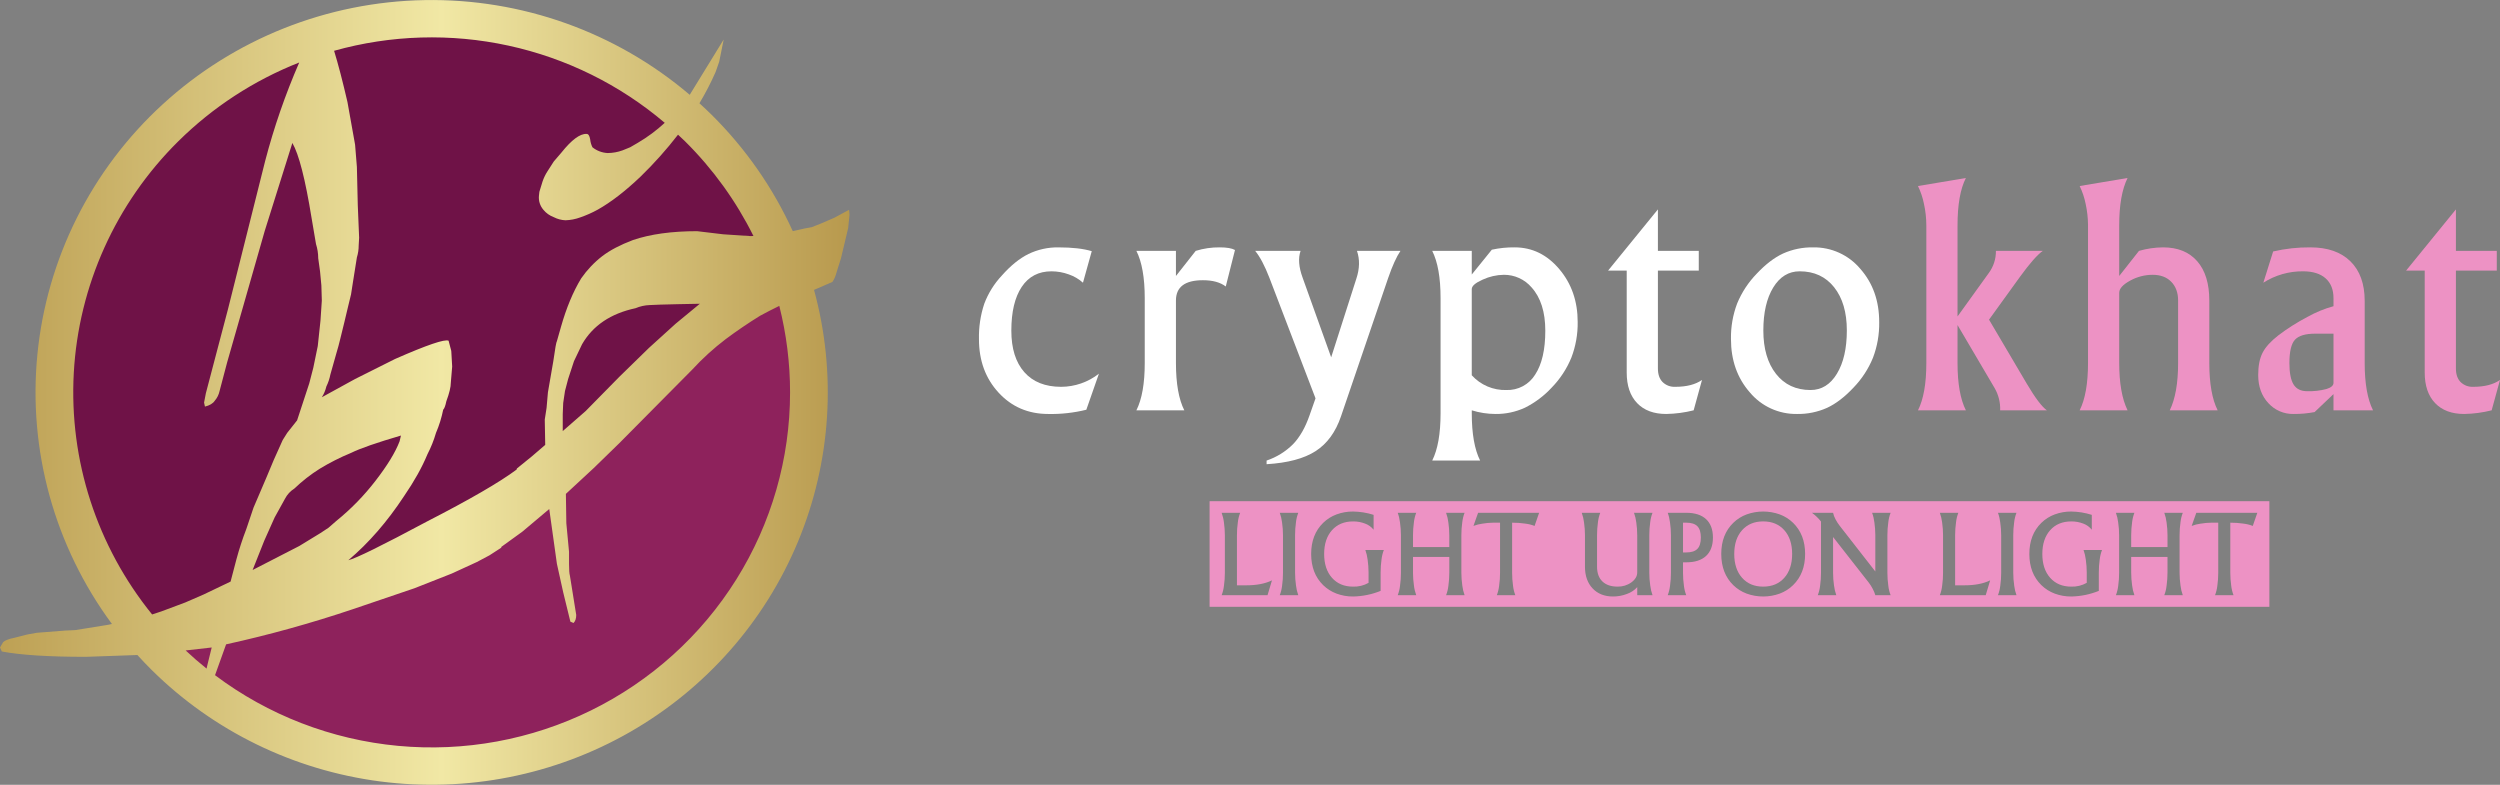 <svg width="309" height="97" viewBox="0 0 309 97" fill="none" xmlns="http://www.w3.org/2000/svg">
<rect x="0" y="0" width="309" height="97" fill="#808080" stroke="none"/>
<path d="M98.962 35.285C98.962 35.285 76.011 49.795 76.661 52.705C77.31 55.615 52.502 70.251 52.502 70.251L34.862 75.932L19.188 80.729C19.188 80.729 39.45 108.248 75.64 90.196C94.119 73.407 102.912 67.727 98.962 35.285Z" fill="#8E225C"/>
<path d="M96.668 32.634C96.668 32.634 82.417 -4.909 39.78 6.225C27.344 11.806 17.149 12.216 7.082 43.442C7.719 60.026 11.25 73.815 17.149 79.34C24.286 78.077 49.557 69.998 49.557 69.998L67.868 59.647L80.356 48.413L97.653 33.643L96.668 32.634Z" fill="#6F1247"/>
<path d="M104.944 25.932L103.111 26.922L101.445 27.638L100.334 28.078L99.445 28.243L97.987 28.572C95.553 23.223 92.161 18.356 87.975 14.205C87.478 13.713 86.967 13.235 86.449 12.764C87.196 11.519 87.864 10.229 88.448 8.901L88.892 7.634L89.448 4.883L85.251 11.72C76.14 3.963 64.468 -0.204 52.457 0.012C40.445 0.227 28.933 4.81 20.112 12.889C11.291 20.968 5.777 31.978 4.62 43.822C3.462 55.667 6.743 67.52 13.836 77.124L13.389 77.221L10.667 77.662L9.278 77.882L8.057 77.937L4.556 78.212L3.334 78.432L1.834 78.817C1.093 78.965 0.611 79.148 0.389 79.368L0.001 80.028L0.224 80.524C2.557 80.964 6.02 81.184 10.613 81.184L16.98 80.96C17.55 81.586 18.132 82.199 18.733 82.794C26.362 90.35 36.297 95.198 46.993 96.586C57.69 97.973 68.549 95.823 77.885 90.468C87.221 85.113 94.51 76.854 98.621 66.974C102.731 57.094 103.432 46.146 100.615 35.83C101.338 35.512 102.089 35.187 102.889 34.847C103.121 34.493 103.29 34.102 103.389 33.691L103.944 31.93L104.834 28.188L105 26.537L104.944 25.932ZM82.161 15.18C81.146 16.121 80.031 16.949 78.835 17.651L77.891 18.201L76.946 18.586C76.359 18.799 75.739 18.911 75.114 18.917C74.423 18.885 73.76 18.634 73.225 18.201C73.076 17.898 72.982 17.573 72.947 17.238C72.872 16.78 72.725 16.55 72.502 16.55C71.686 16.514 70.649 17.285 69.39 18.861L68.446 19.962L67.668 21.173C67.412 21.568 67.207 21.994 67.057 22.439L66.668 23.705L66.612 24.2C66.583 24.511 66.617 24.825 66.712 25.123C66.808 25.421 66.963 25.696 67.168 25.934C67.505 26.344 67.946 26.657 68.446 26.842C68.894 27.073 69.387 27.204 69.891 27.227C70.517 27.207 71.137 27.086 71.724 26.869C72.473 26.611 73.198 26.289 73.891 25.906C75.52 24.989 77.28 23.632 79.169 21.834C80.837 20.216 82.386 18.483 83.803 16.647C84.095 16.921 84.392 17.19 84.677 17.472C88.121 20.886 90.975 24.838 93.126 29.169L92.722 29.179L89.39 28.959L86.167 28.574C83.019 28.574 80.37 28.941 78.222 29.674C76.667 30.262 75.408 30.922 74.445 31.655C73.438 32.435 72.557 33.364 71.834 34.407C70.834 36.058 70 38.057 69.335 40.406L68.834 42.166C68.759 42.24 68.611 43.066 68.389 44.643L67.723 48.495L67.556 50.421L67.333 51.852L67.389 54.989L65.722 56.42L63.889 57.906L63.853 58.038C61.74 59.611 58.048 61.75 52.778 64.455C47.222 67.427 43.981 69.022 43.056 69.243C45.574 67.115 47.87 64.474 49.944 61.318C51.203 59.484 52.166 57.76 52.833 56.145C53.27 55.3 53.624 54.416 53.889 53.504C54.283 52.582 54.581 51.623 54.778 50.642C54.926 50.496 55.056 50.147 55.167 49.596C55.537 48.606 55.722 47.836 55.722 47.285L55.889 45.304L55.778 43.378L55.445 42.111C54.963 41.891 52.759 42.643 48.833 44.368L43.889 46.844L39.778 49.1C40.038 48.694 40.226 48.248 40.334 47.779C40.566 47.308 40.734 46.808 40.834 46.293L41.611 43.54L41.833 42.77L42.056 41.889L42.556 39.852L43.001 37.98L43.389 36.384L43.611 34.953L44.111 31.815C44.26 31.334 44.335 30.832 44.334 30.329L44.389 29.392L44.222 25.375L44.111 20.64L43.889 17.887L42.944 12.604C42.351 10.036 41.801 7.928 41.294 6.277C48.319 4.307 55.727 4.088 62.857 5.642C69.988 7.195 76.62 10.472 82.161 15.18L82.161 15.18ZM86.5 37.544L83.5 40.019L80.222 42.991L76.555 46.568L72.388 50.806L69.555 53.282V51.191L69.611 49.815L69.832 48.329L70.222 46.843L70.944 44.642L71.944 42.55C73.277 40.239 75.481 38.753 78.555 38.093C79.101 37.862 79.684 37.731 80.277 37.707L81.611 37.652L83.777 37.597L86.5 37.544ZM41.555 64.399L40.611 65.224L39.611 65.885L37 67.481L31.222 70.452L32.666 66.82L33.945 63.959L35.223 61.648C35.49 61.129 35.893 60.691 36.389 60.381C37.348 59.46 38.4 58.639 39.528 57.932C40.762 57.182 42.053 56.529 43.39 55.979C44.501 55.429 46.556 54.713 49.557 53.833L49.389 54.548C48.87 55.906 47.88 57.529 46.418 59.418C45 61.262 43.368 62.933 41.555 64.399ZM22.029 17.472C26.294 13.25 31.382 9.933 36.984 7.725C35.27 11.663 33.864 15.726 32.778 19.878L28.167 38.259L26.833 43.322L25.445 48.605L25.222 49.761L25.332 50.256C25.916 50.11 26.318 49.871 26.538 49.54C26.838 49.192 27.046 48.775 27.141 48.326L28.072 44.798L32.724 28.532L36.136 17.669C36.944 19.064 37.734 22.146 38.506 26.916L39.057 30.163C39.238 30.733 39.331 31.327 39.333 31.924L39.555 33.52L39.722 35.281L39.777 37.153L39.611 39.63L39.277 42.768L38.722 45.464L38.222 47.39L36.721 51.958L35.501 53.499L34.945 54.38L33.834 56.857L32.889 59.114L31.334 62.746L30.444 65.388C29.971 66.613 29.564 67.862 29.222 69.13L28.5 71.883L25.167 73.479L22.889 74.469L19.944 75.57L18.802 75.947C11.972 67.519 8.525 56.889 9.12 46.097C9.716 35.306 14.313 25.112 22.029 17.471L22.029 17.472ZM25.611 82.285L25.531 82.638C24.64 81.924 23.778 81.177 22.947 80.396L26.166 80.029L25.611 82.285ZM97.652 48.5C97.653 56.67 95.351 64.679 91.005 71.623C86.659 78.567 80.442 84.172 73.055 87.805C65.667 91.438 57.402 92.956 49.19 92.187C40.979 91.418 33.147 88.393 26.578 83.453L27.944 79.643C33.242 78.477 38.472 77.025 43.611 75.296L51.222 72.709L55.833 70.893L58.945 69.463L60.5 68.637L61.945 67.702L61.976 67.586L64.555 65.72L67.888 62.914L68.833 69.683L69.611 73.205L70.499 76.837L70.888 77.002C71.11 76.782 71.222 76.452 71.222 76.011L70.444 71.169C70.369 70.912 70.332 70.417 70.332 69.683V68.197L69.999 64.674L69.944 61.042L73.389 57.85L76.555 54.768L85.555 45.688C86.82 44.313 88.205 43.052 89.694 41.919C91.045 40.91 92.462 39.947 93.944 39.029C94.633 38.652 95.432 38.243 96.321 37.808C97.205 41.305 97.652 44.895 97.652 48.5V48.5Z" fill="url(#paint0_linear_1301_124)"/>
<g clip-path="url(#clip0_1301_124)">
<path d="M134.27 50.643C132.731 51.024 131.149 51.2 129.564 51.167C127.089 51.167 125.043 50.288 123.426 48.532C121.809 46.776 121.001 44.574 121 41.927C120.966 40.442 121.186 38.962 121.653 37.551C122.14 36.256 122.878 35.069 123.825 34.059C124.911 32.831 126.006 31.944 127.111 31.396C128.269 30.837 129.543 30.555 130.831 30.576C132.533 30.576 133.903 30.732 134.941 31.045L133.855 34.942C133.344 34.486 132.747 34.136 132.098 33.914C131.414 33.664 130.691 33.536 129.962 33.535C128.369 33.535 127.144 34.175 126.287 35.457C125.431 36.738 125.002 38.54 125.001 40.863C125.001 43.076 125.536 44.787 126.604 45.996C127.672 47.206 129.19 47.81 131.157 47.811C132.852 47.805 134.497 47.233 135.828 46.186L134.27 50.643Z" fill="white"/>
<path d="M140.458 50.716C141.147 49.343 141.491 47.394 141.49 44.869V36.855C141.49 34.328 141.146 32.379 140.458 31.007H145.346V34.111L147.791 31.007C148.752 30.709 149.755 30.563 150.761 30.574C151.63 30.574 152.258 30.683 152.644 30.899L151.504 35.411C150.828 34.893 149.886 34.634 148.679 34.635C146.458 34.635 145.347 35.471 145.347 37.143V44.869C145.347 47.396 145.691 49.345 146.38 50.716H140.458Z" fill="white"/>
<path d="M164.533 44.165L167.647 34.436C168.058 33.198 168.082 32.055 167.72 31.007H173.098C172.603 31.74 172.096 32.859 171.577 34.364L165.748 51.457C165.084 53.407 164.037 54.841 162.607 55.761C161.177 56.681 159.158 57.219 156.551 57.376V56.925C157.79 56.509 158.915 55.811 159.836 54.886C160.663 54.019 161.336 52.839 161.855 51.347L162.598 49.236L156.895 34.329C156.316 32.836 155.731 31.729 155.14 31.008H160.752C160.438 31.91 160.523 33.017 161.006 34.329L164.533 44.165Z" fill="white"/>
<path d="M177.022 56.924C177.71 55.552 178.054 53.609 178.054 51.094V36.837C178.054 34.323 177.71 32.379 177.022 31.007H181.91V33.931L184.391 30.862C185.319 30.66 186.266 30.564 187.215 30.574C189.376 30.574 191.213 31.471 192.728 33.263C194.244 35.055 195.001 37.233 195.001 39.796C195.023 41.3 194.759 42.795 194.222 44.2C193.655 45.585 192.825 46.848 191.778 47.919C190.838 48.934 189.722 49.771 188.484 50.391C187.344 50.917 186.1 51.182 184.844 51.167C183.849 51.164 182.86 51.012 181.911 50.716V51.094C181.911 53.61 182.255 55.553 182.943 56.924H177.022ZM186.184 48.207C186.895 48.233 187.6 48.069 188.227 47.733C188.854 47.397 189.379 46.901 189.75 46.295C190.583 45.019 190.999 43.214 190.999 40.879C190.999 38.558 190.432 36.771 189.298 35.518C188.875 35.026 188.35 34.632 187.759 34.364C187.168 34.096 186.525 33.96 185.875 33.965C184.971 33.978 184.08 34.182 183.259 34.561C182.359 34.959 181.909 35.35 181.909 35.735V46.383C182.447 46.977 183.108 47.448 183.846 47.763C184.583 48.078 185.381 48.23 186.184 48.208V48.207Z" fill="white"/>
<path d="M198.762 33.443L204.917 25.881V31.007H209.968V33.443H204.917V45.554C204.917 46.265 205.107 46.819 205.488 47.214C205.696 47.419 205.944 47.577 206.217 47.68C206.489 47.782 206.781 47.827 207.072 47.81C208.46 47.81 209.558 47.527 210.367 46.962L209.335 50.716C208.227 50.995 207.091 51.146 205.949 51.167C204.404 51.167 203.203 50.719 202.346 49.823C201.489 48.927 201.061 47.667 201.061 46.042V33.443H198.762Z" fill="white"/>
<path d="M229.083 47.919C227.998 49.074 226.912 49.904 225.825 50.409C224.659 50.931 223.391 51.19 222.112 51.167C221.003 51.185 219.903 50.956 218.894 50.495C217.886 50.035 216.993 49.354 216.283 48.504C214.726 46.731 213.947 44.527 213.947 41.891C213.924 40.4 214.181 38.918 214.707 37.522C215.272 36.146 216.096 34.891 217.134 33.824C218.22 32.667 219.306 31.836 220.392 31.332C221.559 30.81 222.827 30.552 224.105 30.575C225.214 30.555 226.313 30.784 227.321 31.243C228.33 31.702 229.223 32.38 229.935 33.228C231.492 34.995 232.27 37.191 232.27 39.815C232.294 41.319 232.033 42.813 231.5 44.219C230.938 45.595 230.118 46.85 229.083 47.919ZM222.439 33.534C221.075 33.534 219.986 34.202 219.171 35.537C218.357 36.873 217.95 38.641 217.949 40.843C217.949 43.094 218.471 44.884 219.515 46.213C220.559 47.542 221.981 48.207 223.779 48.207C225.142 48.207 226.232 47.533 227.047 46.185C227.862 44.837 228.269 43.057 228.269 40.843C228.269 38.606 227.747 36.828 226.702 35.509C225.658 34.193 224.237 33.534 222.439 33.534Z" fill="white"/>
<path d="M237.063 50.716C237.752 49.343 238.095 47.4 238.095 44.886V27.849C238.092 26.966 237.995 26.086 237.806 25.224C237.655 24.452 237.405 23.703 237.063 22.994L242.984 22.001C242.295 23.349 241.951 25.298 241.951 27.849V39.112L245.808 33.752C246.398 32.959 246.71 31.994 246.695 31.008H252.488C251.812 31.488 250.871 32.559 249.664 34.22L245.844 39.509L250.515 47.432C251.553 49.188 252.38 50.283 252.995 50.716H247.22C247.256 49.763 247.024 48.819 246.55 47.991L241.951 40.176V44.887C241.951 47.403 242.295 49.346 242.984 50.717L237.063 50.716Z" fill="#ED92C4"/>
<path d="M257.047 50.716C257.735 49.343 258.079 47.394 258.079 44.869V27.83C258.076 26.95 257.978 26.073 257.789 25.214C257.637 24.445 257.388 23.699 257.046 22.993L262.967 22C262.279 23.396 261.935 25.34 261.935 27.83V34.111L264.379 31.007C265.345 30.729 266.344 30.583 267.349 30.574C269.171 30.574 270.58 31.145 271.576 32.288C272.573 33.43 273.07 35.049 273.07 37.143V44.869C273.07 47.396 273.414 49.345 274.102 50.715H268.182C268.87 49.308 269.214 47.359 269.214 44.869V37.143C269.214 36.181 268.933 35.411 268.372 34.833C267.811 34.254 267.041 33.965 266.063 33.966C265.083 33.967 264.12 34.219 263.266 34.697C262.38 35.184 261.936 35.68 261.935 36.186V44.868C261.935 47.358 262.279 49.307 262.968 50.715L257.047 50.716Z" fill="#ED92C4"/>
<path d="M285.558 30.574C287.695 30.574 289.349 31.152 290.519 32.307C291.689 33.462 292.274 35.086 292.275 37.18V44.869C292.275 47.396 292.619 49.345 293.307 50.716H288.419V48.712L286.083 50.933C285.231 51.095 284.364 51.174 283.496 51.167C282.907 51.181 282.323 51.068 281.782 50.836C281.242 50.604 280.758 50.258 280.364 49.823C279.53 48.925 279.114 47.768 279.114 46.349C279.114 45.218 279.295 44.3 279.657 43.596C280.019 42.891 280.665 42.178 281.595 41.457C282.738 40.589 283.952 39.82 285.225 39.156C286.233 38.592 287.306 38.153 288.42 37.847V36.856C288.42 35.796 288.094 34.977 287.443 34.401C286.791 33.825 285.868 33.536 284.673 33.534C282.929 33.515 281.218 34.005 279.749 34.942L280.961 31.08C282.468 30.731 284.011 30.562 285.558 30.574ZM286.156 41.241C284.949 41.241 284.117 41.49 283.658 41.989C283.2 42.488 282.971 43.448 282.97 44.869C282.97 46.083 283.142 46.968 283.486 47.522C283.83 48.077 284.388 48.353 285.161 48.352C285.97 48.378 286.778 48.287 287.56 48.081C288.133 47.901 288.419 47.649 288.42 47.323V41.241H286.156Z" fill="#ED92C4"/>
<path d="M297.395 33.443L303.551 25.881V31.007H308.602V33.443H303.551V45.554C303.551 46.265 303.741 46.819 304.121 47.214C304.329 47.419 304.577 47.577 304.85 47.68C305.123 47.782 305.414 47.827 305.705 47.81C307.093 47.81 308.191 47.527 309 46.962L307.968 50.716C306.861 50.995 305.724 51.146 304.582 51.167C303.037 51.167 301.836 50.719 300.979 49.823C300.123 48.927 299.694 47.667 299.694 46.042V33.443H297.395Z" fill="#ED92C4"/>
<path d="M217.931 64.446C216.836 64.446 215.966 64.808 215.321 65.532C214.676 66.256 214.353 67.235 214.353 68.471C214.353 69.706 214.676 70.687 215.321 71.415C215.966 72.143 216.836 72.507 217.931 72.507C219.026 72.507 219.896 72.143 220.541 71.415C221.186 70.687 221.509 69.706 221.509 68.471C221.509 67.236 221.186 66.256 220.541 65.532C219.896 64.808 219.026 64.446 217.931 64.446Z" fill="#ED92C4"/>
<path d="M208.419 64.603H208.021V68.281H208.419C209.049 68.281 209.508 68.135 209.795 67.843C210.082 67.55 210.225 67.084 210.225 66.442C210.225 65.801 210.082 65.334 209.795 65.042C209.508 64.749 209.049 64.603 208.419 64.603Z" fill="#ED92C4"/>
<path d="M149.506 61.952V75H280.494V61.952H149.506ZM156.667 73.565H150.995C151.142 73.187 151.238 72.791 151.282 72.389C151.357 71.861 151.394 71.329 151.393 70.796V66.149C151.392 65.625 151.354 65.102 151.279 64.583C151.232 64.173 151.136 63.769 150.995 63.381H153.284C153.137 63.759 153.041 64.154 152.997 64.557C152.922 65.085 152.885 65.617 152.886 66.15V72.344H154.059C155.329 72.344 156.38 72.14 157.215 71.733L156.667 73.565ZM160.184 72.363C160.232 72.773 160.327 73.177 160.468 73.565H158.18C158.326 73.187 158.422 72.791 158.467 72.389C158.541 71.861 158.578 71.329 158.577 70.796V66.149C158.577 65.625 158.539 65.102 158.463 64.583C158.416 64.173 158.321 63.769 158.18 63.381H160.468C160.322 63.759 160.225 64.154 160.181 64.557C160.107 65.085 160.07 65.617 160.071 66.15V70.797C160.072 71.321 160.11 71.844 160.185 72.363H160.184ZM170.756 69.152C170.681 69.68 170.644 70.212 170.645 70.745V73.033C169.563 73.471 168.41 73.707 167.242 73.728C166.542 73.734 165.847 73.612 165.191 73.367C164.576 73.138 164.015 72.782 163.545 72.324C162.554 71.354 162.059 70.069 162.059 68.47C162.059 66.871 162.554 65.589 163.545 64.623C164.015 64.165 164.576 63.811 165.191 63.583C165.847 63.34 166.542 63.219 167.242 63.225C168.103 63.238 168.957 63.376 169.778 63.635V65.474C169.505 65.13 169.141 64.868 168.728 64.717C168.255 64.534 167.751 64.442 167.243 64.448C166.148 64.448 165.278 64.81 164.633 65.534C163.988 66.257 163.665 67.237 163.665 68.472C163.665 69.707 163.988 70.689 164.633 71.416C165.278 72.144 166.148 72.508 167.243 72.508C167.911 72.531 168.572 72.369 169.153 72.04V70.747C169.152 70.223 169.114 69.699 169.039 69.181C168.992 68.77 168.897 68.367 168.755 67.978H171.044C170.897 68.355 170.801 68.75 170.756 69.152ZM180.74 72.366C180.787 72.775 180.882 73.178 181.024 73.565H178.736C178.883 73.187 178.98 72.792 179.023 72.389C179.097 71.861 179.133 71.329 179.133 70.796V68.84H174.648V70.796C174.649 71.321 174.687 71.846 174.762 72.366C174.808 72.776 174.904 73.178 175.046 73.566H172.757C172.905 73.188 173.001 72.792 173.044 72.389C173.118 71.861 173.155 71.329 173.155 70.796V66.149C173.154 65.625 173.116 65.102 173.041 64.583C172.994 64.173 172.899 63.769 172.757 63.381H175.046C174.899 63.759 174.803 64.154 174.759 64.557C174.684 65.085 174.647 65.617 174.648 66.15V67.619H179.132V66.15C179.132 65.626 179.094 65.102 179.019 64.584C178.971 64.173 178.876 63.77 178.735 63.381H181.023C180.877 63.759 180.781 64.155 180.736 64.558C180.662 65.085 180.625 65.617 180.625 66.15V70.797C180.627 71.322 180.665 71.846 180.74 72.366ZM189.675 65.005C189.299 64.859 188.904 64.761 188.502 64.716C187.971 64.64 187.435 64.602 186.898 64.603V70.796C186.897 71.329 186.934 71.862 187.009 72.389C187.053 72.792 187.15 73.187 187.296 73.566H185.008C185.154 73.187 185.25 72.792 185.294 72.389C185.369 71.862 185.406 71.329 185.405 70.796V64.603H184.551C184.103 64.608 183.656 64.649 183.214 64.726C182.839 64.774 182.471 64.868 182.119 65.005L182.693 63.381H190.236L189.675 65.005ZM203.969 72.366C204.017 72.775 204.112 73.178 204.253 73.565H202.363V72.57C202.018 72.95 201.583 73.238 201.098 73.408C200.547 73.621 199.961 73.73 199.37 73.727C198.318 73.727 197.477 73.394 196.847 72.729C196.217 72.064 195.902 71.169 195.902 70.042V66.149C195.901 65.625 195.863 65.102 195.788 64.583C195.74 64.173 195.645 63.769 195.504 63.381H197.792C197.646 63.759 197.55 64.154 197.505 64.557C197.431 65.085 197.394 65.617 197.395 66.15V70.043C197.395 70.832 197.615 71.439 198.056 71.866C198.497 72.292 199.122 72.506 199.931 72.506C200.543 72.521 201.143 72.336 201.641 71.98C202.121 71.629 202.361 71.217 202.361 70.746V66.149C202.36 65.625 202.322 65.102 202.247 64.583C202.2 64.173 202.104 63.769 201.963 63.381H204.251C204.105 63.759 204.009 64.154 203.965 64.557C203.89 65.085 203.853 65.617 203.853 66.15V70.803C203.855 71.326 203.893 71.848 203.969 72.366ZM210.87 68.716C210.305 69.241 209.488 69.503 208.419 69.503H208.021V70.796C208.021 71.329 208.058 71.862 208.132 72.389C208.176 72.792 208.273 73.187 208.419 73.566H206.13C206.277 73.187 206.373 72.792 206.417 72.389C206.492 71.862 206.529 71.329 206.528 70.796V66.149C206.528 65.625 206.49 65.102 206.414 64.583C206.367 64.172 206.272 63.769 206.13 63.381H208.419C209.488 63.381 210.305 63.643 210.87 64.167C211.436 64.692 211.718 65.45 211.718 66.442C211.718 67.434 211.435 68.192 210.87 68.716ZM221.626 72.324C221.157 72.782 220.596 73.137 219.98 73.367C218.656 73.848 217.204 73.848 215.88 73.367C215.264 73.137 214.703 72.782 214.233 72.324C213.243 71.353 212.748 70.068 212.747 68.469C212.746 66.871 213.241 65.588 214.233 64.622C214.703 64.164 215.264 63.81 215.88 63.582C217.205 63.106 218.655 63.106 219.98 63.582C220.596 63.81 221.157 64.164 221.626 64.622C222.617 65.588 223.113 66.871 223.113 68.469C223.113 70.068 222.618 71.353 221.627 72.323L221.626 72.324ZM233.394 72.389C233.438 72.791 233.535 73.187 233.681 73.565H231.791C231.711 73.293 231.603 73.031 231.468 72.782C231.328 72.508 231.164 72.248 230.976 72.005L226.569 66.377V70.796C226.569 71.32 226.607 71.844 226.683 72.362C226.73 72.773 226.825 73.176 226.967 73.565H224.678C224.824 73.186 224.921 72.791 224.965 72.388C225.039 71.861 225.076 71.328 225.076 70.796V64.459C224.754 64.05 224.376 63.687 223.954 63.381H226.569C226.625 63.65 226.721 63.909 226.852 64.151C226.999 64.438 227.172 64.711 227.37 64.966L231.79 70.634V66.149C231.789 65.625 231.751 65.102 231.676 64.583C231.629 64.173 231.534 63.769 231.392 63.381H233.681C233.534 63.759 233.438 64.154 233.394 64.557C233.319 65.085 233.282 65.617 233.283 66.15V70.797C233.283 71.329 233.32 71.861 233.395 72.389H233.394ZM245.436 73.565H239.764C239.91 73.187 240.006 72.791 240.05 72.389C240.125 71.861 240.162 71.329 240.161 70.796V66.149C240.161 65.625 240.123 65.102 240.047 64.583C240 64.173 239.905 63.769 239.764 63.381H242.052C241.906 63.759 241.809 64.154 241.765 64.557C241.691 65.085 241.654 65.617 241.654 66.15V72.344H242.828C244.097 72.344 245.149 72.14 245.983 71.733L245.436 73.565ZM248.953 72.363C249 72.773 249.095 73.177 249.237 73.565H246.948C247.094 73.187 247.191 72.791 247.235 72.389C247.31 71.861 247.347 71.329 247.346 70.796V66.149C247.345 65.625 247.307 65.102 247.232 64.583C247.185 64.172 247.09 63.769 246.948 63.381H249.237C249.09 63.759 248.994 64.154 248.95 64.557C248.875 65.085 248.838 65.617 248.839 66.15V70.797C248.84 71.321 248.878 71.844 248.954 72.363H248.953ZM259.524 69.152C259.45 69.68 259.413 70.212 259.413 70.745V73.033C258.331 73.471 257.178 73.707 256.01 73.728C255.31 73.734 254.615 73.612 253.96 73.367C253.344 73.138 252.784 72.782 252.314 72.324C251.323 71.354 250.827 70.069 250.827 68.47C250.827 66.871 251.323 65.589 252.314 64.623C252.783 64.165 253.344 63.81 253.96 63.583C254.616 63.34 255.311 63.219 256.01 63.225C256.871 63.238 257.725 63.376 258.546 63.635V65.474C258.273 65.13 257.91 64.868 257.497 64.717C257.023 64.534 256.518 64.442 256.01 64.448C254.915 64.448 254.045 64.81 253.4 65.534C252.755 66.257 252.432 67.237 252.432 68.472C252.432 69.707 252.755 70.689 253.4 71.416C254.045 72.144 254.915 72.508 256.01 72.508C256.678 72.531 257.339 72.369 257.921 72.04V70.747C257.92 70.223 257.882 69.699 257.806 69.181C257.759 68.77 257.664 68.367 257.523 67.978H259.811C259.665 68.356 259.569 68.75 259.525 69.152H259.524ZM269.509 72.366C269.555 72.775 269.65 73.178 269.792 73.565H267.504C267.652 73.187 267.748 72.792 267.791 72.389C267.865 71.861 267.902 71.329 267.902 70.796V68.84H263.416V70.796C263.417 71.321 263.455 71.846 263.53 72.366C263.577 72.776 263.672 73.178 263.814 73.566H261.526C261.673 73.188 261.77 72.792 261.813 72.389C261.887 71.861 261.924 71.329 261.923 70.796V66.149C261.923 65.625 261.885 65.102 261.809 64.583C261.762 64.173 261.667 63.769 261.526 63.381H263.814C263.668 63.759 263.571 64.154 263.527 64.557C263.453 65.085 263.416 65.617 263.416 66.15V67.619H267.904V66.15C267.903 65.626 267.865 65.102 267.79 64.584C267.743 64.173 267.647 63.77 267.506 63.381H269.794C269.648 63.759 269.551 64.155 269.507 64.558C269.433 65.085 269.396 65.617 269.396 66.15V70.797C269.397 71.322 269.435 71.846 269.51 72.366H269.509ZM278.444 65.005C278.067 64.859 277.672 64.761 277.27 64.716C276.739 64.64 276.203 64.602 275.666 64.603V70.796C275.666 71.329 275.703 71.862 275.777 72.389C275.822 72.792 275.918 73.187 276.064 73.566H273.777C273.923 73.187 274.02 72.792 274.064 72.389C274.138 71.862 274.175 71.329 274.175 70.796V64.603H273.321C272.872 64.608 272.425 64.649 271.984 64.726C271.609 64.774 271.241 64.868 270.889 65.005L271.463 63.381H279.006L278.444 65.005Z" fill="#ED92C4"/>
</g>
<defs>
<linearGradient id="paint0_linear_1301_124" x1="0.001" y1="48.5" x2="105" y2="48.5" gradientUnits="userSpaceOnUse">
<stop stop-color="#BDA054"/>
<stop offset="0.52" stop-color="#F1E8A5"/>
<stop offset="1" stop-color="#B8994D"/>
</linearGradient>
<clipPath id="clip0_1301_124">
<rect width="188" height="53" fill="white" transform="translate(121 22)"/>
</clipPath>
</defs>
</svg>
